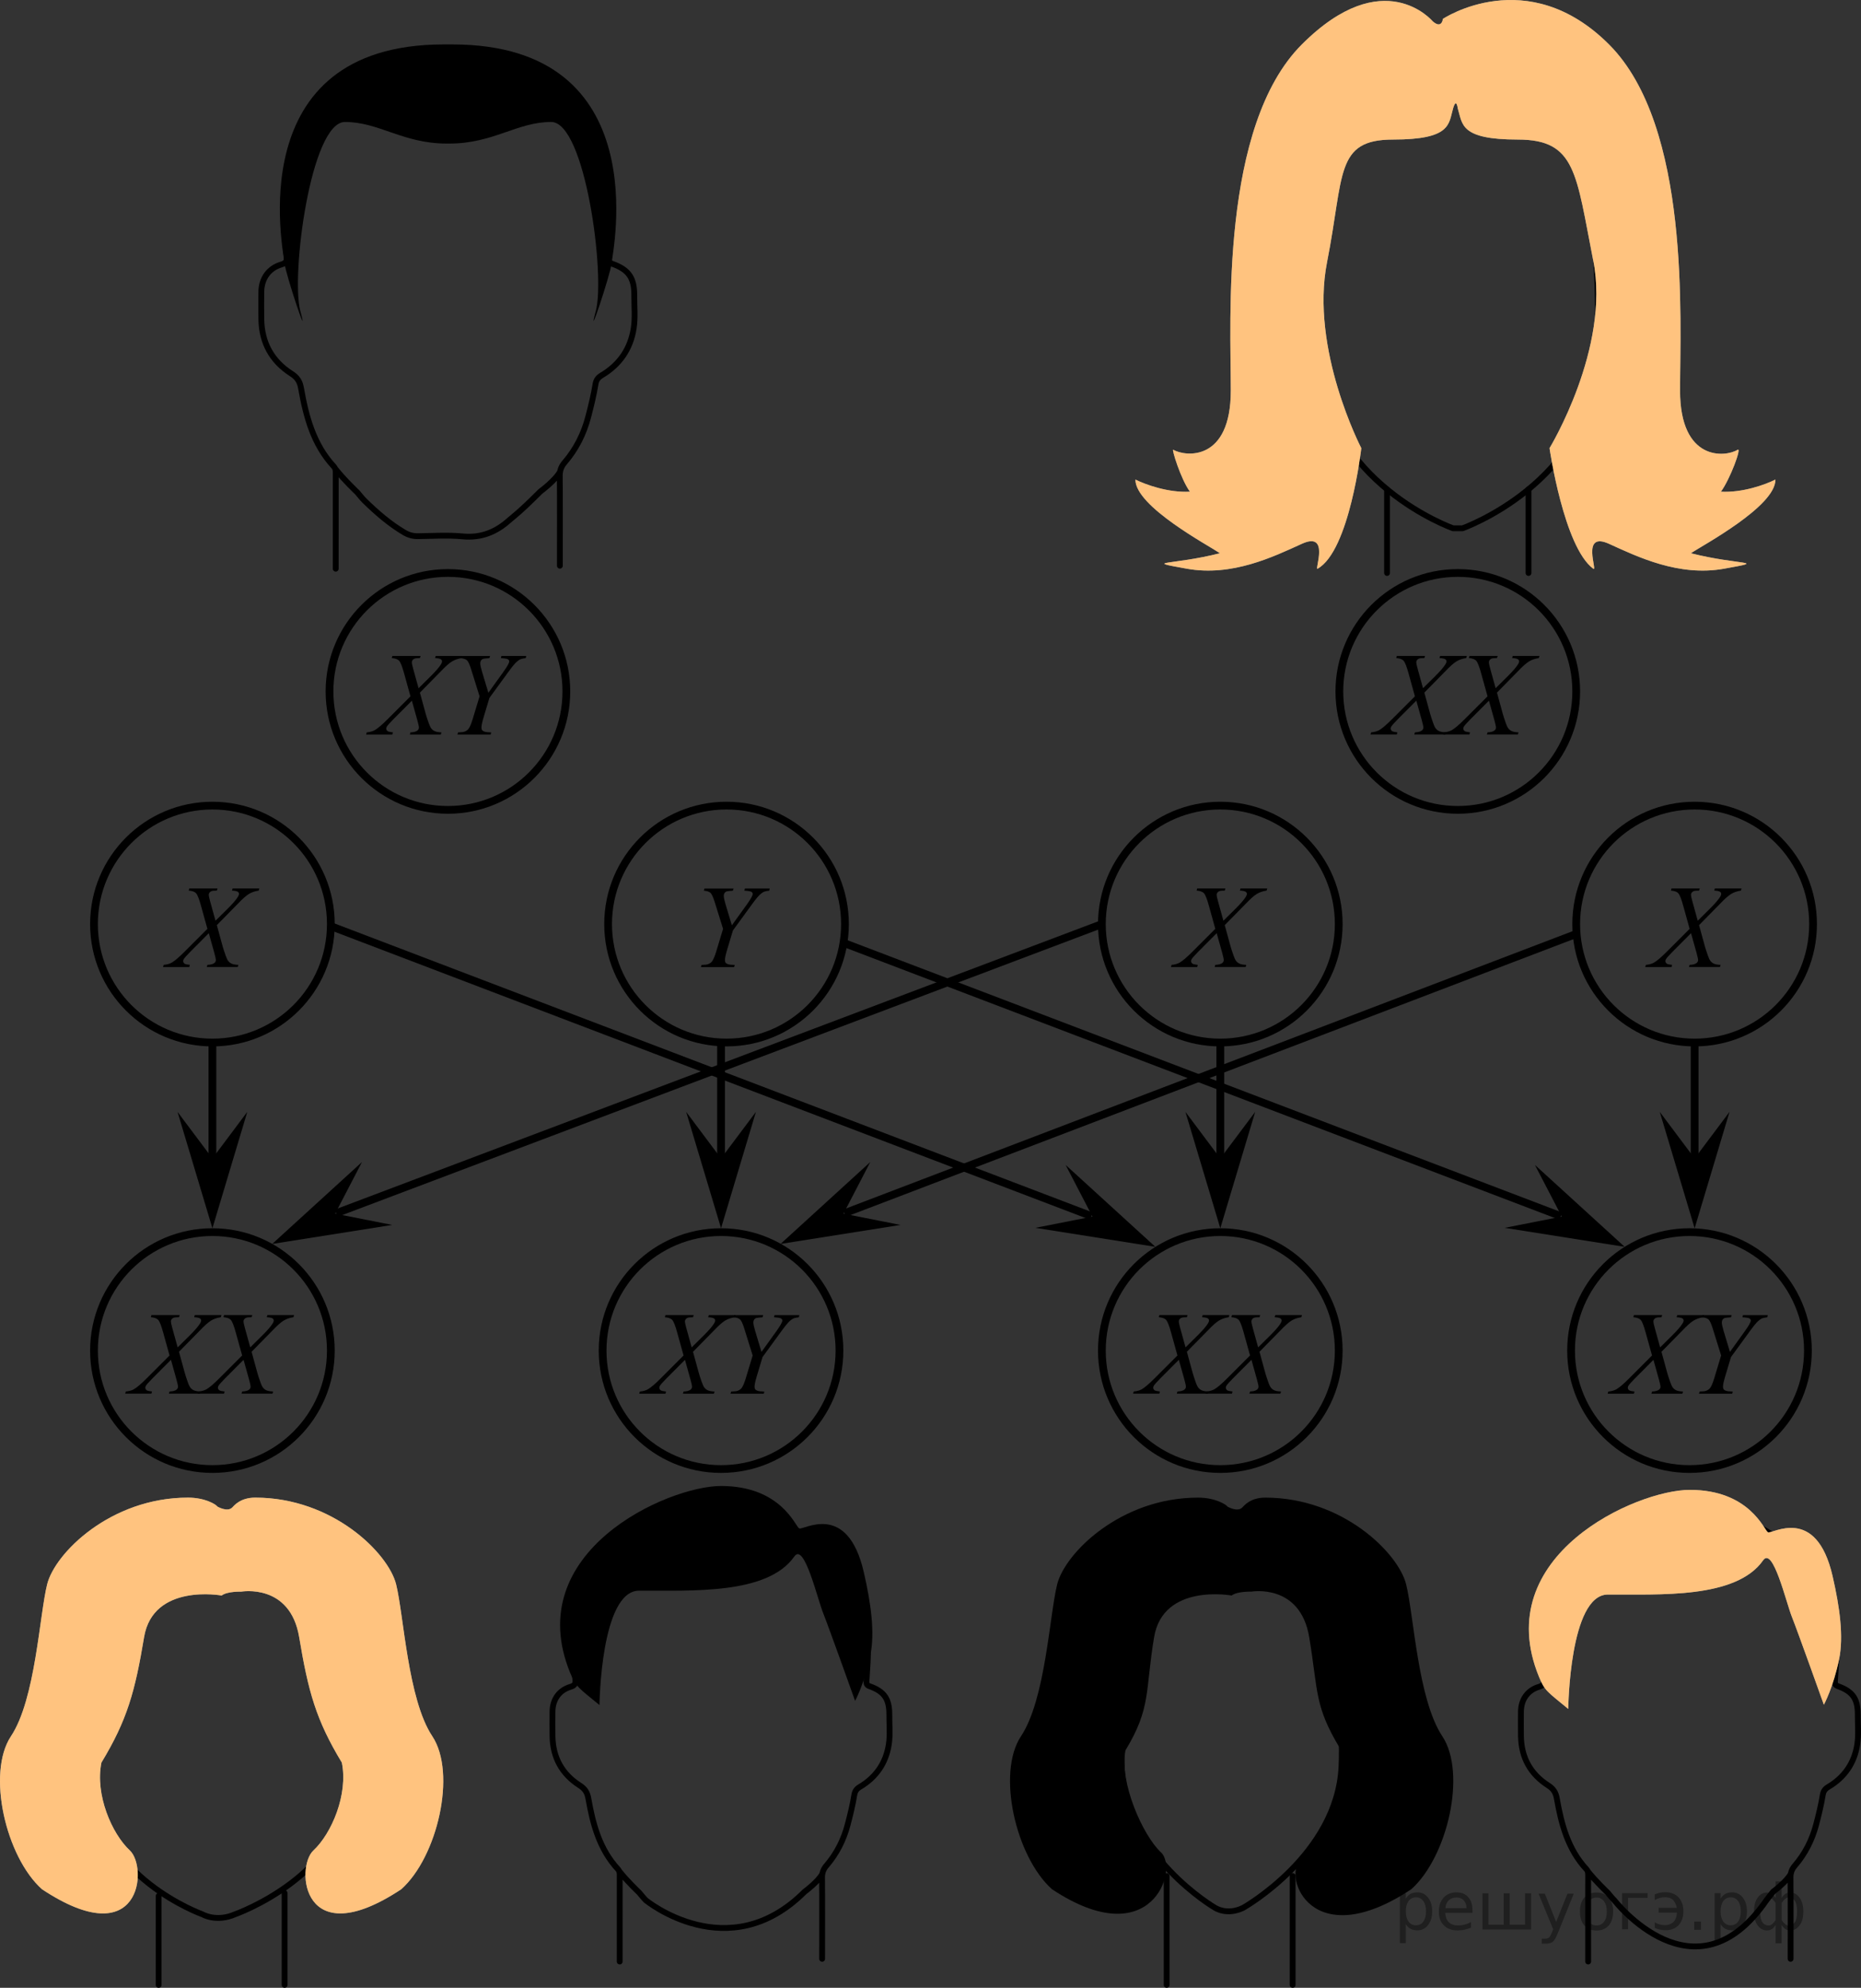 <?xml version="1.0" encoding="utf-8"?>
<!-- Generator: Adobe Illustrator 16.0.0, SVG Export Plug-In . SVG Version: 6.00 Build 0)  -->
<!DOCTYPE svg PUBLIC "-//W3C//DTD SVG 1.1//EN" "http://www.w3.org/Graphics/SVG/1.1/DTD/svg11.dtd">
<svg version="1.1" id="Слой_1" xmlns="http://www.w3.org/2000/svg" xmlns:xlink="http://www.w3.org/1999/xlink" x="0px" y="0px"
	 width="240.035px" height="256.33px" viewBox="-682.624 11.406 240.035 256.33"
	 enable-background="new -682.624 11.406 240.035 256.33" xml:space="preserve">
<rect x="-682.624" y="11.406" width="240.035" height="256.33" fill="#333333" stroke="none"/>
<g>
	
		<path fill-rule="evenodd" clip-rule="evenodd" fill="none" stroke="#000000" stroke-width="0.75" stroke-linecap="round" stroke-linejoin="round" stroke-miterlimit="10" d="
		M-639.322,84.743c0.008-2.4,0.001-9.8,0.003-12.2 M-610.363,72.182c-0.556,1.122-2.554,2.595-2.554,2.595
		c-1.287,1.27-2.4,2.378-3.62,3.37c-0.116,0.094-0.235,0.186-0.346,0.287c-1.72,1.566-3.653,2.371-6.064,2.142
		c-1.908-0.182-3.847-0.054-5.771-0.027c-0.653,0.009-1.222-0.155-1.774-0.483c-1.884-1.119-3.525-2.541-5.085-4.062
		c-0.354-0.346-0.655-0.748-0.955-1.095c0,0-1.724-1.628-2.88-3.098 M-610.423,72.831
		c0.035,2.174,0.012,9.349,0.013,11.525 M-639.319,72.543c0.001-0.352,0.012-0.699-0.253-0.986
		c-2.632-2.847-3.576-6.41-4.222-10.085c-0.147-0.84-0.47-1.388-1.23-1.872
		c-2.538-1.617-3.846-3.99-3.893-7.021c-0.018-1.175-0.01-2.35-0.002-3.525
		c0.013-1.714,0.948-3.062,2.585-3.54c0.693-0.203,0.739-0.544,0.67-1.147
		c-0.692-6.068,0.488-11.657,4.467-16.439c4.029-4.841,9.213-7.337,15.543-7.519
		c4.368-0.126,8.469,0.714,12.148,3.108c5.666,3.687,8.897,8.893,9.562,15.668c0.182,1.859-0.034,3.691-0.133,5.533
		c-0.021,0.396,0.069,0.577,0.448,0.713c2.093,0.753,2.828,1.812,2.815,4.053c-0.008,1.424,0.144,2.86-0.075,4.269
		c-0.411,2.648-1.816,4.673-4.119,6.047c-0.467,0.278-0.716,0.59-0.807,1.151
		c-0.232,1.429-0.577,2.836-0.945,4.239c-0.576,2.192-1.573,4.157-3.047,5.869
		c-0.456,0.529-0.628,1.078-0.616,1.771"/>
</g>
<path fill-rule="evenodd" clip-rule="evenodd" d="M-624.644,29.918c5.643,0,8.71-2.783,13.112-2.783
	c4.401,0,6.998,19.75,5.756,24.375s1.927-4.805,2.04-6.18c0.113-1.375,5.86-28.195-20.55-28.195h-1.09
	c-26.41,0-20.663,26.82-20.55,28.195c0.113,1.375,3.282,10.805,2.04,6.18s1.355-24.375,5.756-24.375
	c4.402,0,7.469,2.783,13.112,2.783H-624.644z"/>
<g>
	<g>
		
			<path fill-rule="evenodd" clip-rule="evenodd" fill="none" stroke="#000000" stroke-width="0.75" stroke-linecap="round" stroke-linejoin="round" stroke-miterlimit="10" d="
			M-602.694,264.352c0.007-2.168,0.001-8.851,0.002-11.018 M-576.54,253.008c-0.502,1.014-2.307,2.345-2.307,2.345
			c-9.826,9.826-20.465,1.106-20.465,1.106c-0.32-0.312-0.591-0.676-0.862-0.988c0,0-1.557-1.471-2.601-2.798
			 M-576.595,253.594c0.032,1.964,0.01,8.443,0.012,10.408 M-602.692,253.334c0.001-0.319,0.011-0.632-0.229-0.892
			c-2.377-2.57-3.23-5.789-3.813-9.107c-0.133-0.759-0.424-1.253-1.111-1.69
			c-2.292-1.461-3.473-3.604-3.516-6.342c-0.017-1.06-0.009-2.122-0.002-3.183
			c0.012-1.548,0.856-2.765,2.335-3.197c0.626-0.183,0.667-0.491,0.605-1.035c-0.625-5.481,0.44-10.527,4.035-14.847
			c3.639-4.372,8.32-6.625,14.037-6.79c3.945-0.114,7.648,0.644,10.971,2.807
			c5.117,3.329,8.035,8.031,8.635,14.15c0.165,1.679-0.031,3.334-0.12,4.997
			c-0.019,0.358,0.062,0.52,0.405,0.644c1.89,0.68,2.554,1.636,2.542,3.66
			c-0.008,1.286,0.13,2.583-0.067,3.856c-0.372,2.393-1.64,4.221-3.72,5.462
			c-0.422,0.251-0.646,0.532-0.729,1.038c-0.209,1.292-0.521,2.562-0.854,3.829c-0.52,1.98-1.42,3.754-2.752,5.301
			c-0.411,0.477-0.567,0.974-0.556,1.599"/>
	</g>
	<path fill-rule="evenodd" clip-rule="evenodd" d="M-605.302,231.278c0,0,0.156-14.719,5.094-14.75
		c6.625-0.042,16.555,0.583,20.044-4.419c1.271-1.822,2.957,5.419,3.707,7.294s4.125,11.334,4.125,11.334
		s1.237-2.281,1.97-5.897c0.585-2.886,0.099-6.581-0.845-10.687c-2.125-9.25-7.848-5.36-8.344-5.656
		s-2.362-5.469-10.072-5.469c-6.891,0-25.866,8.469-19.459,24.094C-608.322,228.978-608.02,229.028-605.302,231.278z
		"/>
</g>
<path fill-rule="evenodd" clip-rule="evenodd" fill="none" stroke="#000000" stroke-width="0.75" stroke-linecap="round" stroke-linejoin="round" stroke-miterlimit="10" d="
	M-493.984,21.529c11.5,0,15,5.833,15,5.833s3.167,14.666,2.333,30.5s-17.334,21.666-17.334,21.666h-1.224
	c0,0-16.5-5.833-17.334-21.666s2.333-30.5,2.333-30.5s3.5-5.833,15-5.833H-493.984z"/>
<g>
	
		<path fill-rule="evenodd" clip-rule="evenodd" fill="none" stroke="#000000" stroke-width="0.75" stroke-linecap="round" stroke-linejoin="round" stroke-miterlimit="10" d="
		M-522.256,257.411c0,0,12.133-6.836,12.66-18.199c0.528-11.364-3.92-21.243-3.92-21.243
		s-2.216-4.186-9.498-4.186h-0.775c-7.283,0-9.499,4.186-9.499,4.186s-5.176,10.041-4.649,21.405
		s12.013,18.037,12.013,18.037S-524.371,258.462-522.256,257.411z"/>
	<path fill-rule="evenodd" clip-rule="evenodd" d="M-523.764,217.153c0,0-8.837-1.625-10.003,5.375s-0.357,9.083-3.69,14.583
		c-0.836,4.119,2.251,11,4.583,13.167s-1.226,13.25-14.06,4.75c-4.667-4.167-7.167-14.963-4-19.731
		s3.667-15.588,4.667-19.595s8.167-11.174,18.167-11.174c2.229,0,3.65,0.903,3.792,1.156c0,0,1.281,0.75,1.906,0.125
		c0.236-0.236,1.031-1.281,2.975-1.281c10,0,17.167,7.167,18.167,11.174s1.5,14.826,4.667,19.595
		s0.666,15.565-4,19.731c-12.834,8.5-16.627-1.616-14.293-3.783s5.933-10.265,5.097-14.384
		c-3.333-5.5-2.803-7.333-3.97-14.333s-7.486-5.875-7.486-5.875S-523.032,216.59-523.764,217.153z"/>
	
		<line fill-rule="evenodd" clip-rule="evenodd" fill="none" stroke="#000000" stroke-width="0.75" stroke-linecap="round" stroke-linejoin="round" stroke-miterlimit="10" x1="-515.898" y1="253.325" x2="-515.898" y2="267.361"/>
	
		<line fill-rule="evenodd" clip-rule="evenodd" fill="none" stroke="#000000" stroke-width="0.75" stroke-linecap="round" stroke-linejoin="round" stroke-miterlimit="10" x1="-532.145" y1="253.325" x2="-532.145" y2="267.361"/>
</g>
<line fill-rule="evenodd" clip-rule="evenodd" fill="none" stroke="#000000" stroke-width="0.75" stroke-linecap="round" stroke-linejoin="round" stroke-miterlimit="10" x1="-485.473" y1="74.504" x2="-485.473" y2="85.293"/>
<line fill-rule="evenodd" clip-rule="evenodd" fill="none" stroke="#000000" stroke-width="0.75" stroke-linecap="round" stroke-linejoin="round" stroke-miterlimit="10" x1="-503.72" y1="74.504" x2="-503.72" y2="85.293"/>
<path fill-rule="evenodd" clip-rule="evenodd" fill="#FFFFFF" d="M-497.833,14.153c0,0-6.321-7.571-16.875,2.982
	s-9.166,35.477-9.166,44.644s-5.824,8.54-7.427,7.625c-0.219-0.125,0.969,3.781,2.156,5.406
	c-2.781,0.156-5.719-0.906-7.031-1.562c-0.031,3.469,9.438,8.5,10.906,9.5c-6.312,1.594-10.104,0.949-4.271,1.996
	s11.167-1.547,14.834-3.214s1.594,3.456,2.027,3.214c4.134-2.307,5.64-15.547,5.64-15.547
	s-6.64-12.748-4.417-23.998s1-15.795,8.5-15.795s7.171-1.986,7.75-4c0.429-1.492,0.612,0,0.612,0
	c0.625,2,0.25,4,7.75,4s7.5,4.375,9.723,15.625s-5.64,24.168-5.64,24.168s1.833,12.734,5.64,15.547
	c0.612,0.452-1.64-4.881,2.027-3.214s9.001,4.262,14.834,3.214s2.042-0.402-4.271-1.996
	c1.469-1,10.938-6.031,10.906-9.5c-1.312,0.656-4.25,1.719-7.031,1.562c1.188-1.625,2.722-5.76,2.156-5.406
	c-1.565,0.98-7.427,1.542-7.427-7.625s1.387-34.09-9.166-44.644s-21.424-3.294-21.424-3.294
	S-496.641,15.199-497.833,14.153z"/>
<g>
	<g>
		
			<path fill-rule="evenodd" clip-rule="evenodd" fill="none" stroke="#000000" stroke-width="0.75" stroke-linecap="round" stroke-linejoin="round" stroke-miterlimit="10" d="
			M-477.781,264.352c0.007-2.168,0.001-8.851,0.002-11.018 M-451.627,253.008c-0.502,1.014-2.307,2.345-2.307,2.345
			c-0.369,0.443-0.454,0.605-0.837,1.071c-9.223,13.438-19.628,0.035-19.628,0.035
			c-0.32-0.312-0.591-0.676-0.862-0.988c0,0-1.557-1.471-2.601-2.798 M-451.682,253.594
			c0.032,1.964,0.01,8.443,0.012,10.408 M-477.778,253.334c0.001-0.319,0.011-0.632-0.229-0.892
			c-2.377-2.57-3.23-5.789-3.813-9.107c-0.133-0.759-0.424-1.253-1.111-1.69
			c-2.292-1.461-3.473-3.604-3.516-6.342c-0.017-1.06-0.009-2.122-0.002-3.183
			c0.012-1.548,0.856-2.765,2.335-3.197c0.626-0.183,0.667-0.491,0.605-1.035c-0.625-5.481,0.44-10.527,4.035-14.847
			c3.639-4.372,8.32-6.625,14.037-6.79c3.945-0.114,7.648,0.644,10.971,2.807
			c5.117,3.329,8.035,8.031,8.635,14.15c0.165,1.679-0.031,3.334-0.12,4.997
			c-0.019,0.358,0.062,0.52,0.405,0.644c1.89,0.68,2.554,1.636,2.542,3.66
			c-0.008,1.286,0.13,2.583-0.067,3.856c-0.372,2.393-1.64,4.221-3.72,5.462
			c-0.422,0.251-0.646,0.532-0.729,1.038c-0.209,1.292-0.521,2.562-0.854,3.829c-0.52,1.98-1.42,3.754-2.752,5.301
			c-0.411,0.477-0.567,0.974-0.556,1.599"/>
	</g>
	<path fill-rule="evenodd" clip-rule="evenodd" fill="#FFFFFF" d="M-480.348,231.778c0,0,0.156-14.719,5.094-14.75
		c6.625-0.042,16.555,0.583,20.044-4.419c1.271-1.822,2.957,5.419,3.707,7.294s4.125,11.334,4.125,11.334
		s1.237-2.281,1.97-5.897c0.585-2.886,0.099-6.581-0.845-10.687c-2.125-9.25-7.848-5.36-8.344-5.656
		s-2.362-5.469-10.072-5.469c-6.891,0-25.866,8.469-19.459,24.094C-483.368,229.478-483.066,229.528-480.348,231.778z
		"/>
	<path opacity="0.5" fill-rule="evenodd" clip-rule="evenodd" fill="#FF8800" enable-background="new    " d="M-480.348,231.778
		c0,0,0.156-14.719,5.094-14.75c6.625-0.042,16.555,0.583,20.044-4.419c1.271-1.822,2.957,5.419,3.707,7.294
		s4.125,11.334,4.125,11.334s1.237-2.281,1.97-5.897c0.585-2.886,0.099-6.581-0.845-10.687
		c-2.125-9.25-7.848-5.36-8.344-5.656s-2.362-5.469-10.072-5.469c-6.891,0-25.866,8.469-19.459,24.094
		C-483.368,229.478-483.066,229.528-480.348,231.778z"/>
</g>
<path opacity="0.5" fill-rule="evenodd" clip-rule="evenodd" fill="#FF8800" enable-background="new    " d="M-497.833,14.153
	c0,0-6.321-7.571-16.875,2.982s-9.166,35.477-9.166,44.644s-5.824,8.54-7.427,7.625
	c-0.219-0.125,0.969,3.781,2.156,5.406c-2.781,0.156-5.719-0.906-7.031-1.562c-0.031,3.469,9.438,8.5,10.906,9.5
	c-6.312,1.594-10.104,0.949-4.271,1.996s11.167-1.547,14.834-3.214s1.594,3.456,2.027,3.214
	c4.134-2.307,5.64-15.547,5.64-15.547s-6.64-12.748-4.417-23.998s1-15.795,8.5-15.795s7.171-1.986,7.75-4
	c0.429-1.492,0.612,0,0.612,0c0.625,2,0.25,4,7.75,4s7.5,4.375,9.723,15.625s-5.64,24.168-5.64,24.168
	s1.833,12.734,5.64,15.547c0.612,0.452-1.64-4.881,2.027-3.214s9.001,4.262,14.834,3.214
	s2.042-0.402-4.271-1.996c1.469-1,10.938-6.031,10.906-9.5c-1.312,0.656-4.25,1.719-7.031,1.562
	c1.188-1.625,2.722-5.76,2.156-5.406c-1.565,0.98-7.427,1.542-7.427-7.625s1.387-34.09-9.166-44.644
	s-21.424-3.294-21.424-3.294S-496.641,15.199-497.833,14.153z"/>
<g>
	
		<path fill-rule="evenodd" clip-rule="evenodd" fill="none" stroke="#000000" stroke-width="0.75" stroke-linecap="round" stroke-linejoin="round" stroke-miterlimit="10" d="
		M-652.292,258.252c0,0,14.056-4.942,14.667-16.558c0.611-11.616-4.542-21.714-4.542-21.714
		s-2.567-4.279-11.004-4.279h-0.897c-8.437,0-11.004,4.279-11.004,4.279s-5.997,10.264-5.386,21.88
		c0.611,11.615,13.916,16.392,13.916,16.392S-654.742,259.328-652.292,258.252z"/>
	
		<line fill-rule="evenodd" clip-rule="evenodd" fill="none" stroke="#000000" stroke-width="0.75" stroke-linecap="round" stroke-linejoin="round" stroke-miterlimit="10" x1="-645.915" y1="255.521" x2="-645.915" y2="267.361"/>
	
		<line fill-rule="evenodd" clip-rule="evenodd" fill="none" stroke="#000000" stroke-width="0.75" stroke-linecap="round" stroke-linejoin="round" stroke-miterlimit="10" x1="-662.162" y1="255.891" x2="-662.162" y2="267.361"/>
	<path fill-rule="evenodd" clip-rule="evenodd" fill="#FFFFFF" d="M-654.038,217.153c0,0-8.837-1.625-10.003,5.375
		s-2.167,10.667-5.5,16.167c-0.836,4.119,1.334,9.166,3.667,11.333s1.5,13.5-11.334,5c-4.667-4.167-7.167-14.963-4-19.731
		s3.667-15.588,4.667-19.595s8.167-11.174,18.167-11.174c2.229,0,3.65,0.903,3.792,1.156c0,0,1.281,0.75,1.906,0.125
		c0.236-0.236,1.031-1.281,2.975-1.281c10,0,17.167,7.167,18.167,11.174s1.5,14.826,4.667,19.595
		s0.666,15.565-4,19.731c-12.834,8.5-13.666-2.833-11.334-5s4.503-7.214,3.667-11.333c-3.333-5.5-4.333-9.167-5.5-16.167
		s-7.486-5.875-7.486-5.875S-653.306,216.59-654.038,217.153z"/>
	<path opacity="0.5" fill-rule="evenodd" clip-rule="evenodd" fill="#FF8800" enable-background="new    " d="M-654.038,217.153
		c0,0-8.837-1.625-10.003,5.375s-2.167,10.667-5.5,16.167c-0.836,4.119,1.334,9.166,3.667,11.333s1.5,13.5-11.334,5
		c-4.667-4.167-7.167-14.963-4-19.731s3.667-15.588,4.667-19.595s8.167-11.174,18.167-11.174
		c2.229,0,3.65,0.903,3.792,1.156c0,0,1.281,0.75,1.906,0.125c0.236-0.236,1.031-1.281,2.975-1.281
		c10,0,17.167,7.167,18.167,11.174s1.5,14.826,4.667,19.595s0.666,15.565-4,19.731c-12.834,8.5-13.666-2.833-11.334-5
		s4.503-7.214,3.667-11.333c-3.333-5.5-4.333-9.167-5.5-16.167s-7.486-5.875-7.486-5.875S-653.306,216.59-654.038,217.153
		z"/>
</g>
<g>
	<g>
		<defs>
			<polygon id="SVGID_1_" points="-508.58,108.913 -480.613,108.913 -480.613,92.221 -508.58,92.221 -508.58,108.913 
							"/>
		</defs>
		<clipPath id="SVGID_2_">
			<use xlink:href="#SVGID_1_"  overflow="visible"/>
		</clipPath>
		<g clip-path="url(#SVGID_2_)">
			<path d="M-496.873,95.99h3.447l-0.083,0.276c-0.486,0.07-0.91,0.216-1.273,0.438
				c-0.363,0.222-0.857,0.664-1.483,1.326l-2.644,2.689l0.743,2.712c0.07,0.259,0.2,0.66,0.391,1.203
				c0.12,0.349,0.24,0.595,0.361,0.739c0.12,0.144,0.272,0.256,0.454,0.333s0.46,0.123,0.83,0.138
				l-0.083,0.276h-3.996l0.083-0.276c0.41-0.015,0.706-0.092,0.886-0.231c0.135-0.1,0.203-0.23,0.203-0.389
				c0-0.14-0.065-0.445-0.195-0.919l-0.713-2.548l-2.389,2.398c-0.465,0.474-0.743,0.784-0.834,0.934
				c-0.055,0.09-0.083,0.178-0.083,0.262c0,0.149,0.075,0.272,0.225,0.366c0.07,0.04,0.283,0.082,0.639,0.127
				l-0.075,0.276h-3.387l0.083-0.276c0.426-0.04,0.773-0.137,1.044-0.291c0.396-0.234,0.941-0.7,1.637-1.397
				l2.959-2.958l-0.811-2.922c-0.245-0.896-0.459-1.447-0.642-1.654c-0.183-0.207-0.502-0.325-0.958-0.355
				l0.075-0.276h3.643l-0.09,0.276c-0.336,0-0.562,0.021-0.68,0.064c-0.118,0.043-0.207,0.107-0.27,0.194
				c-0.063,0.088-0.094,0.185-0.094,0.296c0,0.119,0.06,0.398,0.181,0.836l0.691,2.496l1.6-1.584
				c0.631-0.628,1.064-1.133,1.299-1.517c0.085-0.135,0.128-0.254,0.128-0.359c0-0.114-0.048-0.204-0.143-0.269
				c-0.135-0.09-0.388-0.142-0.758-0.157L-496.873,95.99z"/>
			<path d="M-487.507,95.99h3.447l-0.083,0.276c-0.486,0.07-0.91,0.216-1.273,0.438
				c-0.363,0.222-0.857,0.664-1.483,1.326l-2.644,2.689l0.743,2.712c0.07,0.259,0.2,0.66,0.391,1.203
				c0.12,0.349,0.24,0.595,0.361,0.739c0.12,0.144,0.272,0.256,0.454,0.333s0.46,0.123,0.83,0.138
				l-0.083,0.276h-3.996l0.083-0.276c0.41-0.015,0.706-0.092,0.886-0.231c0.135-0.1,0.203-0.23,0.203-0.389
				c0-0.14-0.065-0.445-0.195-0.919l-0.713-2.548l-2.389,2.398c-0.465,0.474-0.743,0.784-0.834,0.934
				c-0.055,0.09-0.083,0.178-0.083,0.262c0,0.149,0.075,0.272,0.225,0.366c0.07,0.04,0.283,0.082,0.639,0.127
				l-0.075,0.276h-3.387l0.083-0.276c0.426-0.04,0.773-0.137,1.044-0.291c0.396-0.234,0.941-0.7,1.637-1.397
				l2.959-2.958l-0.811-2.922c-0.245-0.896-0.459-1.447-0.642-1.654c-0.183-0.207-0.502-0.325-0.958-0.355
				l0.075-0.276h3.643l-0.09,0.276c-0.336,0-0.562,0.021-0.68,0.064c-0.118,0.043-0.207,0.107-0.27,0.194
				c-0.063,0.088-0.094,0.185-0.094,0.296c0,0.119,0.06,0.398,0.181,0.836l0.691,2.496l1.6-1.584
				c0.631-0.628,1.064-1.133,1.299-1.517c0.085-0.135,0.128-0.254,0.128-0.359c0-0.114-0.048-0.204-0.143-0.269
				c-0.135-0.09-0.388-0.142-0.758-0.157L-487.507,95.99z"/>
		</g>
	</g>
	<circle fill="none" stroke="#000000" stroke-miterlimit="10" cx="-494.596" cy="100.567" r="15.275"/>
</g>
<g>
	<g>
		<defs>
			<polygon id="SVGID_3_" points="-539.21,193.913 -511.243,193.913 -511.243,177.221 -539.21,177.221 
				-539.21,193.913 			"/>
		</defs>
		<clipPath id="SVGID_4_">
			<use xlink:href="#SVGID_3_"  overflow="visible"/>
		</clipPath>
		<g clip-path="url(#SVGID_4_)">
			<path d="M-527.503,180.99h3.447l-0.083,0.276c-0.486,0.07-0.91,0.216-1.273,0.438
				c-0.363,0.222-0.857,0.664-1.483,1.326l-2.644,2.689l0.743,2.712c0.07,0.259,0.2,0.66,0.391,1.203
				c0.12,0.349,0.24,0.595,0.361,0.739c0.12,0.144,0.272,0.256,0.454,0.333s0.46,0.123,0.83,0.138
				l-0.083,0.276h-3.996l0.083-0.276c0.41-0.015,0.706-0.092,0.886-0.231c0.135-0.1,0.203-0.23,0.203-0.389
				c0-0.14-0.065-0.445-0.195-0.919l-0.713-2.548l-2.389,2.398c-0.465,0.474-0.743,0.784-0.834,0.934
				c-0.055,0.09-0.083,0.178-0.083,0.262c0,0.149,0.075,0.272,0.225,0.366c0.07,0.04,0.283,0.082,0.639,0.127
				l-0.075,0.276h-3.387l0.083-0.276c0.426-0.04,0.773-0.137,1.044-0.291c0.396-0.234,0.941-0.7,1.637-1.397
				l2.959-2.958l-0.811-2.922c-0.245-0.896-0.459-1.447-0.642-1.654c-0.183-0.207-0.502-0.325-0.958-0.355
				l0.075-0.276h3.643l-0.09,0.276c-0.336,0-0.562,0.021-0.68,0.064c-0.118,0.043-0.207,0.107-0.27,0.194
				c-0.063,0.088-0.094,0.185-0.094,0.296c0,0.119,0.06,0.398,0.181,0.836l0.691,2.496l1.6-1.584
				c0.631-0.628,1.064-1.133,1.299-1.517c0.085-0.135,0.128-0.254,0.128-0.359c0-0.114-0.048-0.204-0.143-0.269
				c-0.135-0.09-0.388-0.142-0.758-0.157L-527.503,180.99z"/>
			<path d="M-518.138,180.99h3.447l-0.083,0.276c-0.486,0.07-0.91,0.216-1.273,0.438
				c-0.363,0.222-0.857,0.664-1.483,1.326l-2.644,2.689l0.743,2.712c0.07,0.259,0.2,0.66,0.391,1.203
				c0.12,0.349,0.24,0.595,0.361,0.739c0.12,0.144,0.272,0.256,0.454,0.333s0.46,0.123,0.83,0.138
				l-0.083,0.276h-3.996l0.083-0.276c0.41-0.015,0.706-0.092,0.886-0.231c0.135-0.1,0.203-0.23,0.203-0.389
				c0-0.14-0.065-0.445-0.195-0.919l-0.713-2.548l-2.389,2.398c-0.465,0.474-0.743,0.784-0.834,0.934
				c-0.055,0.09-0.083,0.178-0.083,0.262c0,0.149,0.075,0.272,0.225,0.366c0.07,0.04,0.283,0.082,0.639,0.127
				l-0.075,0.276h-3.387l0.083-0.276c0.426-0.04,0.773-0.137,1.044-0.291c0.396-0.234,0.941-0.7,1.637-1.397
				l2.959-2.958l-0.811-2.922c-0.245-0.896-0.459-1.447-0.642-1.654c-0.183-0.207-0.502-0.325-0.958-0.355
				l0.075-0.276h3.643l-0.09,0.276c-0.336,0-0.562,0.021-0.68,0.064c-0.118,0.043-0.207,0.107-0.27,0.194
				c-0.063,0.088-0.094,0.185-0.094,0.296c0,0.119,0.06,0.398,0.181,0.836l0.691,2.496l1.6-1.584
				c0.631-0.628,1.064-1.133,1.299-1.517c0.085-0.135,0.128-0.254,0.128-0.359c0-0.114-0.048-0.204-0.143-0.269
				c-0.135-0.09-0.388-0.142-0.758-0.157L-518.138,180.99z"/>
		</g>
	</g>
	<circle fill="none" stroke="#000000" stroke-miterlimit="10" cx="-525.227" cy="185.567" r="15.275"/>
</g>
<g>
	<g>
		<defs>
			<polygon id="SVGID_5_" points="-669.21,193.913 -641.243,193.913 -641.243,177.221 -669.21,177.221 
				-669.21,193.913 			"/>
		</defs>
		<clipPath id="SVGID_6_">
			<use xlink:href="#SVGID_5_"  overflow="visible"/>
		</clipPath>
		<g clip-path="url(#SVGID_6_)">
			<path d="M-657.503,180.99h3.447l-0.083,0.276c-0.486,0.07-0.91,0.216-1.273,0.438
				c-0.363,0.222-0.857,0.664-1.483,1.326l-2.644,2.689l0.743,2.712c0.07,0.259,0.2,0.66,0.391,1.203
				c0.12,0.349,0.24,0.595,0.361,0.739c0.12,0.144,0.272,0.256,0.454,0.333s0.46,0.123,0.83,0.138
				l-0.083,0.276h-3.996l0.083-0.276c0.41-0.015,0.706-0.092,0.886-0.231c0.135-0.1,0.203-0.23,0.203-0.389
				c0-0.14-0.065-0.445-0.195-0.919l-0.713-2.548l-2.389,2.398c-0.465,0.474-0.743,0.784-0.834,0.934
				c-0.055,0.09-0.083,0.178-0.083,0.262c0,0.149,0.075,0.272,0.225,0.366c0.07,0.04,0.283,0.082,0.639,0.127
				l-0.075,0.276h-3.387l0.083-0.276c0.426-0.04,0.773-0.137,1.044-0.291c0.396-0.234,0.941-0.7,1.637-1.397
				l2.959-2.958l-0.811-2.922c-0.245-0.896-0.459-1.447-0.642-1.654c-0.183-0.207-0.502-0.325-0.958-0.355
				l0.075-0.276h3.643l-0.09,0.276c-0.336,0-0.562,0.021-0.68,0.064c-0.118,0.043-0.207,0.107-0.27,0.194
				c-0.063,0.088-0.094,0.185-0.094,0.296c0,0.119,0.06,0.398,0.181,0.836l0.691,2.496l1.6-1.584
				c0.631-0.628,1.064-1.133,1.299-1.517c0.085-0.135,0.128-0.254,0.128-0.359c0-0.114-0.048-0.204-0.143-0.269
				c-0.135-0.09-0.388-0.142-0.758-0.157L-657.503,180.99z"/>
			<path d="M-648.138,180.99h3.447l-0.083,0.276c-0.486,0.07-0.91,0.216-1.273,0.438
				c-0.363,0.222-0.857,0.664-1.483,1.326l-2.644,2.689l0.743,2.712c0.07,0.259,0.2,0.66,0.391,1.203
				c0.12,0.349,0.24,0.595,0.361,0.739c0.12,0.144,0.272,0.256,0.454,0.333s0.46,0.123,0.83,0.138
				l-0.083,0.276h-3.996l0.083-0.276c0.41-0.015,0.706-0.092,0.886-0.231c0.135-0.1,0.203-0.23,0.203-0.389
				c0-0.14-0.065-0.445-0.195-0.919l-0.713-2.548l-2.389,2.398c-0.465,0.474-0.743,0.784-0.834,0.934
				c-0.055,0.09-0.083,0.178-0.083,0.262c0,0.149,0.075,0.272,0.225,0.366c0.07,0.04,0.283,0.082,0.639,0.127
				l-0.075,0.276h-3.387l0.083-0.276c0.426-0.04,0.773-0.137,1.044-0.291c0.396-0.234,0.941-0.7,1.637-1.397
				l2.959-2.958l-0.811-2.922c-0.245-0.896-0.459-1.447-0.642-1.654c-0.183-0.207-0.502-0.325-0.958-0.355
				l0.075-0.276h3.643l-0.09,0.276c-0.336,0-0.562,0.021-0.68,0.064c-0.118,0.043-0.207,0.107-0.27,0.194
				c-0.063,0.088-0.094,0.185-0.094,0.296c0,0.119,0.06,0.398,0.181,0.836l0.691,2.496l1.6-1.584
				c0.631-0.628,1.064-1.133,1.299-1.517c0.085-0.135,0.128-0.254,0.128-0.359c0-0.114-0.048-0.204-0.143-0.269
				c-0.135-0.09-0.388-0.142-0.758-0.157L-648.138,180.99z"/>
		</g>
	</g>
	<circle fill="none" stroke="#000000" stroke-miterlimit="10" cx="-655.227" cy="185.567" r="15.275"/>
</g>
<g>
	<g>
		<defs>
			<polygon id="SVGID_7_" points="-638.133,108.913 -611.565,108.913 -611.565,92.221 -638.133,92.221 -638.133,108.913 
							"/>
		</defs>
		<clipPath id="SVGID_8_">
			<use xlink:href="#SVGID_7_"  overflow="visible"/>
		</clipPath>
		<g clip-path="url(#SVGID_8_)">
			<path d="M-626.428,95.996h3.447l-0.083,0.276c-0.486,0.069-0.91,0.216-1.273,0.436
				c-0.363,0.222-0.857,0.664-1.483,1.326l-2.644,2.69l0.743,2.712c0.07,0.259,0.2,0.659,0.391,1.202
				c0.12,0.349,0.24,0.596,0.361,0.74c0.12,0.144,0.272,0.255,0.454,0.332s0.46,0.123,0.83,0.139
				l-0.083,0.276h-3.996l0.083-0.276c0.41-0.016,0.706-0.093,0.886-0.231c0.135-0.1,0.203-0.23,0.203-0.389
				c0-0.14-0.065-0.446-0.195-0.919l-0.713-2.548l-2.389,2.398c-0.465,0.473-0.743,0.784-0.834,0.934
				c-0.055,0.09-0.083,0.177-0.083,0.262c0,0.149,0.075,0.272,0.225,0.366c0.07,0.04,0.283,0.082,0.639,0.127
				l-0.075,0.276h-3.387l0.083-0.276c0.426-0.04,0.773-0.138,1.044-0.292c0.396-0.233,0.941-0.699,1.637-1.397
				l2.959-2.959l-0.811-2.921c-0.245-0.896-0.459-1.448-0.642-1.655c-0.183-0.206-0.502-0.324-0.958-0.354
				l0.075-0.276h3.643l-0.09,0.276c-0.336,0-0.562,0.021-0.68,0.064s-0.207,0.107-0.27,0.194
				c-0.063,0.087-0.094,0.185-0.094,0.295c0,0.119,0.06,0.398,0.181,0.837l0.691,2.495l1.6-1.584
				c0.631-0.627,1.064-1.133,1.299-1.517c0.085-0.134,0.128-0.254,0.128-0.358c0-0.114-0.048-0.204-0.143-0.269
				c-0.135-0.09-0.388-0.143-0.758-0.157L-626.428,95.996z"/>
			<path d="M-619.632,100.74l1.938-2.697c0.5-0.702,0.751-1.15,0.751-1.345c0-0.109-0.054-0.2-0.162-0.273
				c-0.107-0.072-0.414-0.123-0.92-0.153l0.075-0.276h3.2l-0.06,0.276c-0.31,0.04-0.523,0.082-0.639,0.127
				c-0.18,0.074-0.358,0.191-0.533,0.352c-0.235,0.209-0.576,0.62-1.022,1.232l-2.494,3.422l-0.751,2.503
				c-0.185,0.627-0.278,1.06-0.278,1.3c0,0.154,0.029,0.272,0.086,0.351c0.058,0.08,0.159,0.144,0.304,0.194
				c0.19,0.06,0.48,0.093,0.871,0.098l-0.075,0.276h-4.289l0.09-0.276c0.425-0.01,0.709-0.045,0.849-0.104
				c0.225-0.09,0.393-0.21,0.503-0.359c0.17-0.229,0.345-0.64,0.525-1.232l0.894-2.958l-1.089-3.497
				c-0.195-0.617-0.374-1.001-0.537-1.15c-0.163-0.149-0.447-0.241-0.853-0.276l0.075-0.276h3.763l-0.09,0.276
				c-0.471,0.035-0.738,0.065-0.804,0.09c-0.11,0.034-0.2,0.104-0.27,0.209
				c-0.07,0.104-0.105,0.227-0.105,0.366c0,0.204,0.073,0.553,0.218,1.046L-619.632,100.74z"/>
		</g>
	</g>
	<circle fill="none" stroke="#000000" stroke-miterlimit="10" cx="-624.849" cy="100.567" r="15.275"/>
</g>
<g>
	<g>
		<defs>
			<polygon id="SVGID_9_" points="-602.907,193.913 -576.339,193.913 -576.339,177.221 -602.907,177.221 
				-602.907,193.913 			"/>
		</defs>
		<clipPath id="SVGID_10_">
			<use xlink:href="#SVGID_9_"  overflow="visible"/>
		</clipPath>
		<g clip-path="url(#SVGID_10_)">
			<path d="M-591.203,180.996h3.447l-0.083,0.276c-0.486,0.069-0.91,0.216-1.273,0.436
				c-0.363,0.222-0.857,0.664-1.483,1.326l-2.644,2.69l0.743,2.712c0.07,0.259,0.2,0.659,0.391,1.202
				c0.12,0.349,0.24,0.596,0.361,0.74c0.12,0.144,0.272,0.255,0.454,0.332s0.46,0.123,0.83,0.139
				l-0.083,0.276h-3.996l0.083-0.276c0.41-0.016,0.706-0.093,0.886-0.231c0.135-0.1,0.203-0.23,0.203-0.389
				c0-0.14-0.065-0.446-0.195-0.919l-0.713-2.548l-2.389,2.398c-0.465,0.473-0.743,0.784-0.834,0.934
				c-0.055,0.09-0.083,0.177-0.083,0.262c0,0.149,0.075,0.272,0.225,0.366c0.07,0.04,0.283,0.082,0.639,0.127
				l-0.075,0.276h-3.387l0.083-0.276c0.426-0.04,0.773-0.138,1.044-0.292c0.396-0.233,0.941-0.699,1.637-1.397
				l2.959-2.959l-0.811-2.921c-0.245-0.896-0.459-1.448-0.642-1.655c-0.183-0.206-0.502-0.324-0.958-0.354
				l0.075-0.276h3.643l-0.09,0.276c-0.336,0-0.562,0.021-0.68,0.064s-0.207,0.107-0.27,0.194
				c-0.063,0.087-0.094,0.185-0.094,0.295c0,0.119,0.06,0.398,0.181,0.837l0.691,2.495l1.6-1.584
				c0.631-0.627,1.064-1.133,1.299-1.517c0.085-0.134,0.128-0.254,0.128-0.358c0-0.114-0.048-0.204-0.143-0.269
				c-0.135-0.09-0.388-0.143-0.758-0.157L-591.203,180.996z"/>
			<path d="M-584.406,185.74l1.938-2.697c0.5-0.702,0.751-1.15,0.751-1.345c0-0.109-0.054-0.2-0.162-0.273
				c-0.107-0.072-0.414-0.123-0.92-0.153l0.075-0.276h3.2l-0.06,0.276c-0.31,0.04-0.523,0.082-0.639,0.127
				c-0.18,0.074-0.358,0.191-0.533,0.352c-0.235,0.209-0.576,0.62-1.022,1.232l-2.494,3.422l-0.751,2.503
				c-0.185,0.627-0.278,1.06-0.278,1.3c0,0.154,0.029,0.272,0.086,0.351c0.058,0.08,0.159,0.144,0.304,0.194
				c0.19,0.06,0.48,0.093,0.871,0.098l-0.075,0.276h-4.289l0.09-0.276c0.425-0.01,0.709-0.045,0.849-0.104
				c0.225-0.09,0.393-0.21,0.503-0.359c0.17-0.229,0.345-0.64,0.525-1.232l0.894-2.958l-1.089-3.497
				c-0.195-0.617-0.374-1.001-0.537-1.15c-0.163-0.149-0.447-0.241-0.853-0.276l0.075-0.276h3.763l-0.09,0.276
				c-0.471,0.035-0.738,0.065-0.804,0.09c-0.11,0.034-0.2,0.104-0.27,0.209
				c-0.07,0.104-0.105,0.227-0.105,0.366c0,0.204,0.073,0.553,0.218,1.046L-584.406,185.74z"/>
		</g>
	</g>
	<circle fill="none" stroke="#000000" stroke-miterlimit="10" cx="-589.623" cy="185.567" r="15.275"/>
</g>
<g>
	<g>
		<defs>
			<polygon id="SVGID_11_" points="-477.994,193.913 -451.426,193.913 -451.426,177.221 -477.994,177.221 
				-477.994,193.913 			"/>
		</defs>
		<clipPath id="SVGID_12_">
			<use xlink:href="#SVGID_11_"  overflow="visible"/>
		</clipPath>
		<g clip-path="url(#SVGID_12_)">
			<path d="M-466.289,180.996h3.447l-0.083,0.276c-0.486,0.069-0.91,0.216-1.273,0.436
				c-0.363,0.222-0.857,0.664-1.483,1.326l-2.644,2.69l0.743,2.712c0.07,0.259,0.2,0.659,0.391,1.202
				c0.12,0.349,0.24,0.596,0.361,0.74c0.12,0.144,0.272,0.255,0.454,0.332s0.46,0.123,0.83,0.139
				l-0.083,0.276h-3.996l0.083-0.276c0.41-0.016,0.706-0.093,0.886-0.231c0.135-0.1,0.203-0.23,0.203-0.389
				c0-0.14-0.065-0.446-0.195-0.919l-0.713-2.548l-2.389,2.398c-0.465,0.473-0.743,0.784-0.834,0.934
				c-0.055,0.09-0.083,0.177-0.083,0.262c0,0.149,0.075,0.272,0.225,0.366c0.07,0.04,0.283,0.082,0.639,0.127
				l-0.075,0.276h-3.387l0.083-0.276c0.426-0.04,0.773-0.138,1.044-0.292c0.396-0.233,0.941-0.699,1.637-1.397
				l2.959-2.959l-0.811-2.921c-0.245-0.896-0.459-1.448-0.642-1.655c-0.183-0.206-0.502-0.324-0.958-0.354
				l0.075-0.276h3.643l-0.09,0.276c-0.336,0-0.562,0.021-0.68,0.064s-0.207,0.107-0.27,0.194
				c-0.063,0.087-0.094,0.185-0.094,0.295c0,0.119,0.06,0.398,0.181,0.837l0.691,2.495l1.6-1.584
				c0.631-0.627,1.064-1.133,1.299-1.517c0.085-0.134,0.128-0.254,0.128-0.358c0-0.114-0.048-0.204-0.143-0.269
				c-0.135-0.09-0.388-0.143-0.758-0.157L-466.289,180.996z"/>
			<path d="M-459.493,185.74l1.938-2.697c0.5-0.702,0.751-1.15,0.751-1.345c0-0.109-0.054-0.2-0.162-0.273
				c-0.107-0.072-0.414-0.123-0.92-0.153l0.075-0.276h3.2l-0.06,0.276c-0.31,0.04-0.523,0.082-0.639,0.127
				c-0.18,0.074-0.358,0.191-0.533,0.352c-0.235,0.209-0.576,0.62-1.022,1.232l-2.494,3.422l-0.751,2.503
				c-0.185,0.627-0.278,1.06-0.278,1.3c0,0.154,0.029,0.272,0.086,0.351c0.058,0.08,0.159,0.144,0.304,0.194
				c0.19,0.06,0.48,0.093,0.871,0.098l-0.075,0.276h-4.289l0.09-0.276c0.425-0.01,0.709-0.045,0.849-0.104
				c0.225-0.09,0.393-0.21,0.503-0.359c0.17-0.229,0.345-0.64,0.525-1.232l0.894-2.958l-1.089-3.497
				c-0.195-0.617-0.374-1.001-0.537-1.15c-0.163-0.149-0.447-0.241-0.853-0.276l0.075-0.276h3.763l-0.09,0.276
				c-0.471,0.035-0.738,0.065-0.804,0.09c-0.11,0.034-0.2,0.104-0.27,0.209
				c-0.07,0.104-0.105,0.227-0.105,0.366c0,0.204,0.073,0.553,0.218,1.046L-459.493,185.74z"/>
		</g>
	</g>
	<circle fill="none" stroke="#000000" stroke-miterlimit="10" cx="-464.71" cy="185.567" r="15.275"/>
</g>
<g>
	<g>
		<defs>
			<polygon id="SVGID_13_" points="-595.206,138.912 -579.824,138.912 -579.824,122.22 -595.206,122.22 
				-595.206,138.912 			"/>
		</defs>
		<clipPath id="SVGID_14_">
			<use xlink:href="#SVGID_13_"  overflow="visible"/>
		</clipPath>
		<g clip-path="url(#SVGID_14_)">
			<path d="M-588.225,130.727l1.938-2.697c0.5-0.702,0.751-1.15,0.751-1.345c0-0.109-0.054-0.2-0.162-0.273
				c-0.107-0.072-0.414-0.123-0.92-0.153l0.075-0.276h3.2l-0.06,0.276c-0.31,0.04-0.523,0.082-0.639,0.127
				c-0.18,0.074-0.358,0.191-0.533,0.352c-0.235,0.209-0.576,0.62-1.022,1.232l-2.494,3.422l-0.751,2.503
				c-0.185,0.627-0.278,1.06-0.278,1.3c0,0.154,0.029,0.272,0.086,0.351c0.058,0.08,0.159,0.144,0.304,0.194
				c0.19,0.06,0.48,0.093,0.871,0.098l-0.075,0.276h-4.289l0.09-0.276c0.425-0.01,0.709-0.045,0.849-0.104
				c0.225-0.09,0.393-0.21,0.503-0.359c0.17-0.229,0.345-0.64,0.525-1.232l0.894-2.958l-1.089-3.497
				c-0.195-0.617-0.374-1.001-0.537-1.15c-0.163-0.149-0.447-0.241-0.853-0.276l0.075-0.276h3.763l-0.09,0.276
				c-0.471,0.035-0.738,0.065-0.804,0.09c-0.11,0.034-0.2,0.104-0.27,0.209
				c-0.07,0.104-0.105,0.227-0.105,0.366c0,0.204,0.073,0.553,0.218,1.046L-588.225,130.727z"/>
		</g>
	</g>
	<circle fill="none" stroke="#000000" stroke-miterlimit="10" cx="-588.914" cy="130.566" r="15.275"/>
</g>
<g>
	<g>
		<defs>
			<polygon id="SVGID_15_" points="-664.316,138.914 -646.137,138.914 -646.137,122.222 -664.316,122.222 
				-664.316,138.914 			"/>
		</defs>
		<clipPath id="SVGID_16_">
			<use xlink:href="#SVGID_15_"  overflow="visible"/>
		</clipPath>
		<g clip-path="url(#SVGID_16_)">
			<path d="M-652.62,125.977h3.447l-0.083,0.276c-0.486,0.069-0.91,0.216-1.273,0.436
				c-0.363,0.222-0.857,0.664-1.483,1.326l-2.644,2.69l0.743,2.712c0.07,0.259,0.2,0.659,0.391,1.202
				c0.12,0.349,0.24,0.596,0.361,0.74c0.12,0.144,0.272,0.255,0.454,0.332s0.46,0.123,0.83,0.139
				l-0.083,0.276h-3.996l0.083-0.276c0.41-0.016,0.706-0.093,0.886-0.231c0.135-0.1,0.203-0.23,0.203-0.389
				c0-0.14-0.065-0.446-0.195-0.919l-0.713-2.548l-2.389,2.398c-0.465,0.473-0.743,0.784-0.834,0.934
				c-0.055,0.09-0.083,0.177-0.083,0.262c0,0.149,0.075,0.272,0.225,0.366c0.07,0.04,0.283,0.082,0.639,0.127
				l-0.075,0.276h-3.387l0.083-0.276c0.426-0.04,0.773-0.138,1.044-0.292c0.396-0.233,0.941-0.699,1.637-1.397
				l2.959-2.959l-0.811-2.921c-0.245-0.896-0.459-1.448-0.642-1.655c-0.183-0.206-0.502-0.324-0.958-0.354
				l0.075-0.276h3.643l-0.09,0.276c-0.336,0-0.562,0.021-0.68,0.064s-0.207,0.107-0.27,0.194
				c-0.063,0.087-0.094,0.185-0.094,0.295c0,0.119,0.06,0.398,0.181,0.837l0.691,2.495l1.6-1.584
				c0.631-0.627,1.064-1.133,1.299-1.517c0.085-0.135,0.128-0.254,0.128-0.358c0-0.114-0.048-0.204-0.143-0.269
				c-0.135-0.09-0.388-0.143-0.758-0.157L-652.62,125.977z"/>
		</g>
	</g>
	<circle fill="none" stroke="#000000" stroke-miterlimit="10" cx="-655.227" cy="130.567" r="15.275"/>
</g>
<g>
	<g>
		<defs>
			<polygon id="SVGID_17_" points="-534.316,138.914 -516.137,138.914 -516.137,122.222 -534.316,122.222 
				-534.316,138.914 			"/>
		</defs>
		<clipPath id="SVGID_18_">
			<use xlink:href="#SVGID_17_"  overflow="visible"/>
		</clipPath>
		<g clip-path="url(#SVGID_18_)">
			<path d="M-522.62,125.977h3.447l-0.083,0.276c-0.486,0.069-0.91,0.216-1.273,0.436
				c-0.363,0.222-0.857,0.664-1.483,1.326l-2.644,2.69l0.743,2.712c0.07,0.259,0.2,0.659,0.391,1.202
				c0.12,0.349,0.24,0.596,0.361,0.74c0.12,0.144,0.272,0.255,0.454,0.332s0.46,0.123,0.83,0.139
				l-0.083,0.276h-3.996l0.083-0.276c0.41-0.016,0.706-0.093,0.886-0.231c0.135-0.1,0.203-0.23,0.203-0.389
				c0-0.14-0.065-0.446-0.195-0.919l-0.713-2.548l-2.389,2.398c-0.465,0.473-0.743,0.784-0.834,0.934
				c-0.055,0.09-0.083,0.177-0.083,0.262c0,0.149,0.075,0.272,0.225,0.366c0.07,0.04,0.283,0.082,0.639,0.127
				l-0.075,0.276h-3.387l0.083-0.276c0.426-0.04,0.773-0.138,1.044-0.292c0.396-0.233,0.941-0.699,1.637-1.397
				l2.959-2.959l-0.811-2.921c-0.245-0.896-0.459-1.448-0.642-1.655c-0.183-0.206-0.502-0.324-0.958-0.354
				l0.075-0.276h3.643l-0.09,0.276c-0.336,0-0.562,0.021-0.68,0.064s-0.207,0.107-0.27,0.194
				c-0.063,0.087-0.094,0.185-0.094,0.295c0,0.119,0.06,0.398,0.181,0.837l0.691,2.495l1.6-1.584
				c0.631-0.627,1.064-1.133,1.299-1.517c0.085-0.135,0.128-0.254,0.128-0.358c0-0.114-0.048-0.204-0.143-0.269
				c-0.135-0.09-0.388-0.143-0.758-0.157L-522.62,125.977z"/>
		</g>
	</g>
	<circle fill="none" stroke="#000000" stroke-miterlimit="10" cx="-525.227" cy="130.567" r="15.275"/>
</g>
<g>
	<g>
		<defs>
			<polygon id="SVGID_19_" points="-473.136,138.914 -454.957,138.914 -454.957,122.222 -473.136,122.222 
				-473.136,138.914 			"/>
		</defs>
		<clipPath id="SVGID_20_">
			<use xlink:href="#SVGID_19_"  overflow="visible"/>
		</clipPath>
		<g clip-path="url(#SVGID_20_)">
			<path d="M-461.44,125.977h3.447l-0.083,0.276c-0.486,0.069-0.91,0.216-1.273,0.436
				c-0.363,0.222-0.857,0.664-1.483,1.326l-2.644,2.69l0.743,2.712c0.07,0.259,0.2,0.659,0.391,1.202
				c0.12,0.349,0.24,0.596,0.361,0.74c0.12,0.144,0.272,0.255,0.454,0.332s0.46,0.123,0.83,0.139
				l-0.083,0.276h-3.996l0.083-0.276c0.41-0.016,0.706-0.093,0.886-0.231c0.135-0.1,0.203-0.23,0.203-0.389
				c0-0.14-0.065-0.446-0.195-0.919l-0.713-2.548l-2.389,2.398c-0.465,0.473-0.743,0.784-0.834,0.934
				c-0.055,0.09-0.083,0.177-0.083,0.262c0,0.149,0.075,0.272,0.225,0.366c0.07,0.04,0.283,0.082,0.639,0.127
				l-0.075,0.276h-3.387l0.083-0.276c0.426-0.04,0.773-0.138,1.044-0.292c0.396-0.233,0.941-0.699,1.637-1.397
				l2.959-2.959l-0.811-2.921c-0.245-0.896-0.459-1.448-0.642-1.655c-0.183-0.206-0.502-0.324-0.958-0.354
				l0.075-0.276h3.643l-0.09,0.276c-0.336,0-0.562,0.021-0.68,0.064s-0.207,0.107-0.27,0.194
				c-0.063,0.087-0.094,0.185-0.094,0.295c0,0.119,0.06,0.398,0.181,0.837l0.691,2.495l1.6-1.584
				c0.631-0.627,1.064-1.133,1.299-1.517c0.085-0.135,0.128-0.254,0.128-0.358c0-0.114-0.048-0.204-0.143-0.269
				c-0.135-0.09-0.388-0.143-0.758-0.157L-461.44,125.977z"/>
		</g>
	</g>
	<circle fill="none" stroke="#000000" stroke-miterlimit="10" cx="-464.047" cy="130.567" r="15.275"/>
</g>
<polygon points="-655.227,160.79 -650.727,154.783 -655.227,169.795 -659.726,154.784 "/>
<polygon points="-589.623,160.79 -585.124,154.783 -589.623,169.795 -594.123,154.784 "/>
<polygon points="-525.227,160.79 -520.727,154.783 -525.227,169.795 -529.726,154.784 "/>
<polygon points="-464.047,160.79 -459.547,154.783 -464.047,169.795 -468.546,154.784 "/>
<line fill="none" stroke="#000000" stroke-miterlimit="10" x1="-655.227" y1="163.153" x2="-655.227" y2="145.841"/>
<line fill="none" stroke="#000000" stroke-miterlimit="10" x1="-589.623" y1="163.153" x2="-589.623" y2="145.841"/>
<line fill="none" stroke="#000000" stroke-miterlimit="10" x1="-525.227" y1="163.153" x2="-525.227" y2="145.841"/>
<line fill="none" stroke="#000000" stroke-miterlimit="10" x1="-464.047" y1="163.153" x2="-464.047" y2="145.841"/>
<g>
	<polygon points="-484.647,161.628 -473.068,172.19 -488.548,169.739 -481.185,168.287 	"/>
	<line fill="none" stroke="#000000" stroke-miterlimit="10" x1="-481.312" y1="168.231" x2="-573.639" y2="133.058"/>
</g>
<g>
	<polygon points="-545.178,161.628 -533.6,172.19 -549.079,169.739 -541.716,168.287 	"/>
	<line fill="none" stroke="#000000" stroke-miterlimit="10" x1="-541.843" y1="168.231" x2="-639.952" y2="130.84"/>
</g>
<g>
	<polygon points="-573.835,167.912 -566.472,169.364 -581.951,171.815 -570.373,161.253 	"/>
	<line fill="none" stroke="#000000" stroke-miterlimit="10" x1="-573.708" y1="167.856" x2="-479.322" y2="131.84"/>
</g>
<g>
	<polygon points="-639.397,167.912 -632.034,169.364 -647.514,171.815 -635.935,161.253 	"/>
	<line fill="none" stroke="#000000" stroke-miterlimit="10" x1="-639.27" y1="167.856" x2="-540.501" y2="130.567"/>
</g>
<g style="stroke:none;fill:#000;fill-opacity:0.40"><path d="m -501.3,259.5 v 2.48 h -0.77 v -6.44 h 0.77 v 0.71 q 0.24,-0.42 0.61,-0.62 0.37,-0.20 0.88,-0.20 0.85,0 1.38,0.68 0.53,0.68 0.53,1.77 0,1.10 -0.53,1.77 -0.53,0.68 -1.38,0.68 -0.51,0 -0.88,-0.20 -0.37,-0.20 -0.61,-0.62 z m 2.61,-1.63 q 0,-0.85 -0.35,-1.32 -0.35,-0.48 -0.95,-0.48 -0.61,0 -0.96,0.48 -0.35,0.48 -0.35,1.32 0,0.85 0.35,1.33 0.35,0.48 0.96,0.48 0.61,0 0.95,-0.48 0.35,-0.48 0.35,-1.33 z"/><path d="m -492.7,257.7 v 0.38 h -3.52 q 0.05,0.79 0.47,1.21 0.43,0.41 1.19,0.41 0.44,0 0.85,-0.11 0.42,-0.11 0.82,-0.33 v 0.72 q -0.41,0.17 -0.85,0.27 -0.43,0.09 -0.88,0.09 -1.12,0 -1.77,-0.65 -0.65,-0.65 -0.65,-1.76 0,-1.15 0.62,-1.82 0.62,-0.68 1.67,-0.68 0.94,0 1.49,0.61 0.55,0.60 0.55,1.65 z m -0.77,-0.23 q -0.01,-0.63 -0.35,-1.00 -0.34,-0.38 -0.91,-0.38 -0.64,0 -1.03,0.36 -0.38,0.36 -0.44,1.02 z"/><path d="m -487.9,259.6 h 1.98 v -4.05 h 0.77 v 4.67 h -6.26 v -4.67 h 0.77 v 4.05 h 1.97 v -4.05 h 0.77 z"/><path d="m -481.7,260.7 q -0.33,0.83 -0.63,1.09 -0.31,0.25 -0.82,0.25 h -0.61 v -0.64 h 0.45 q 0.32,0 0.49,-0.15 0.17,-0.15 0.39,-0.71 l 0.14,-0.35 -1.89,-4.59 h 0.81 l 1.46,3.65 1.46,-3.65 h 0.81 z"/><path d="m -476.7,256.1 q -0.62,0 -0.97,0.48 -0.36,0.48 -0.36,1.32 0,0.84 0.35,1.32 0.36,0.48 0.98,0.48 0.61,0 0.97,-0.48 0.36,-0.48 0.36,-1.32 0,-0.83 -0.36,-1.31 -0.36,-0.49 -0.97,-0.49 z m 0,-0.65 q 1,0 1.57,0.65 0.57,0.65 0.57,1.80 0,1.15 -0.57,1.80 -0.57,0.65 -1.57,0.65 -1.00,0 -1.57,-0.65 -0.57,-0.65 -0.57,-1.80 0,-1.15 0.57,-1.80 0.57,-0.65 1.57,-0.65 z"/><path d="m -473.4,260.2 v -4.67 h 3.29 v 0.61 h -2.52 v 4.05 z"/><path d="m -469.2,259.3 q 0.66,0.36 1.31,0.36 0.61,0 1.05,-0.35 0.44,-0.36 0.52,-1.27 h -2.37 v -0.61 h 2.34 q -0.05,-0.44 -0.38,-0.90 -0.33,-0.47 -1.16,-0.47 -0.64,0 -1.31,0.36 v -0.72 q 0.65,-0.29 1.35,-0.29 1.09,0 1.72,0.66 0.63,0.66 0.63,1.79 0,1.12 -0.61,1.79 -0.61,0.66 -1.68,0.66 -0.79,0 -1.40,-0.30 z"/><path d="m -464.1,259.2 h 0.88 v 1.06 h -0.88 z"/><path d="m -460.7,259.5 v 2.48 h -0.77 v -6.44 h 0.77 v 0.71 q 0.24,-0.42 0.61,-0.62 0.37,-0.20 0.88,-0.20 0.85,0 1.38,0.68 0.53,0.68 0.53,1.77 0,1.10 -0.53,1.77 -0.53,0.68 -1.38,0.68 -0.51,0 -0.88,-0.20 -0.37,-0.20 -0.61,-0.62 z m 2.61,-1.63 q 0,-0.85 -0.35,-1.32 -0.35,-0.48 -0.95,-0.48 -0.61,0 -0.96,0.48 -0.35,0.48 -0.35,1.32 0,0.85 0.35,1.33 0.35,0.48 0.96,0.48 0.61,0 0.95,-0.48 0.35,-0.48 0.35,-1.33 z"/><path d="m -455.6,257.9 q 0,0.98 0.30,1.40 0.30,0.41 0.82,0.41 0.41,0 0.88,-0.70 v -2.22 q -0.47,-0.70 -0.88,-0.70 -0.51,0 -0.82,0.42 -0.30,0.41 -0.30,1.39 z m 2,4.10 v -2.37 q -0.24,0.39 -0.51,0.55 -0.27,0.16 -0.62,0.16 -0.70,0 -1.18,-0.64 -0.48,-0.65 -0.48,-1.79 0,-1.15 0.48,-1.80 0.49,-0.66 1.18,-0.66 0.35,0 0.62,0.16 0.28,0.16 0.51,0.55 v -2.15 h 0.77 v 2.15 q 0.24,-0.39 0.51,-0.55 0.28,-0.16 0.62,-0.16 0.70,0 1.18,0.66 0.49,0.66 0.49,1.80 0,1.15 -0.49,1.79 -0.48,0.64 -1.18,0.64 -0.35,0 -0.62,-0.16 -0.27,-0.16 -0.51,-0.55 v 2.37 z m 2.77,-4.10 q 0,-0.98 -0.30,-1.39 -0.30,-0.42 -0.81,-0.42 -0.41,0 -0.88,0.70 v 2.22 q 0.47,0.70 0.88,0.70 0.51,0 0.81,-0.41 0.30,-0.42 0.30,-1.40 z"/></g></svg>

<!--File created and owned by https://sdamgia.ru. Copying is prohibited. All rights reserved.-->
